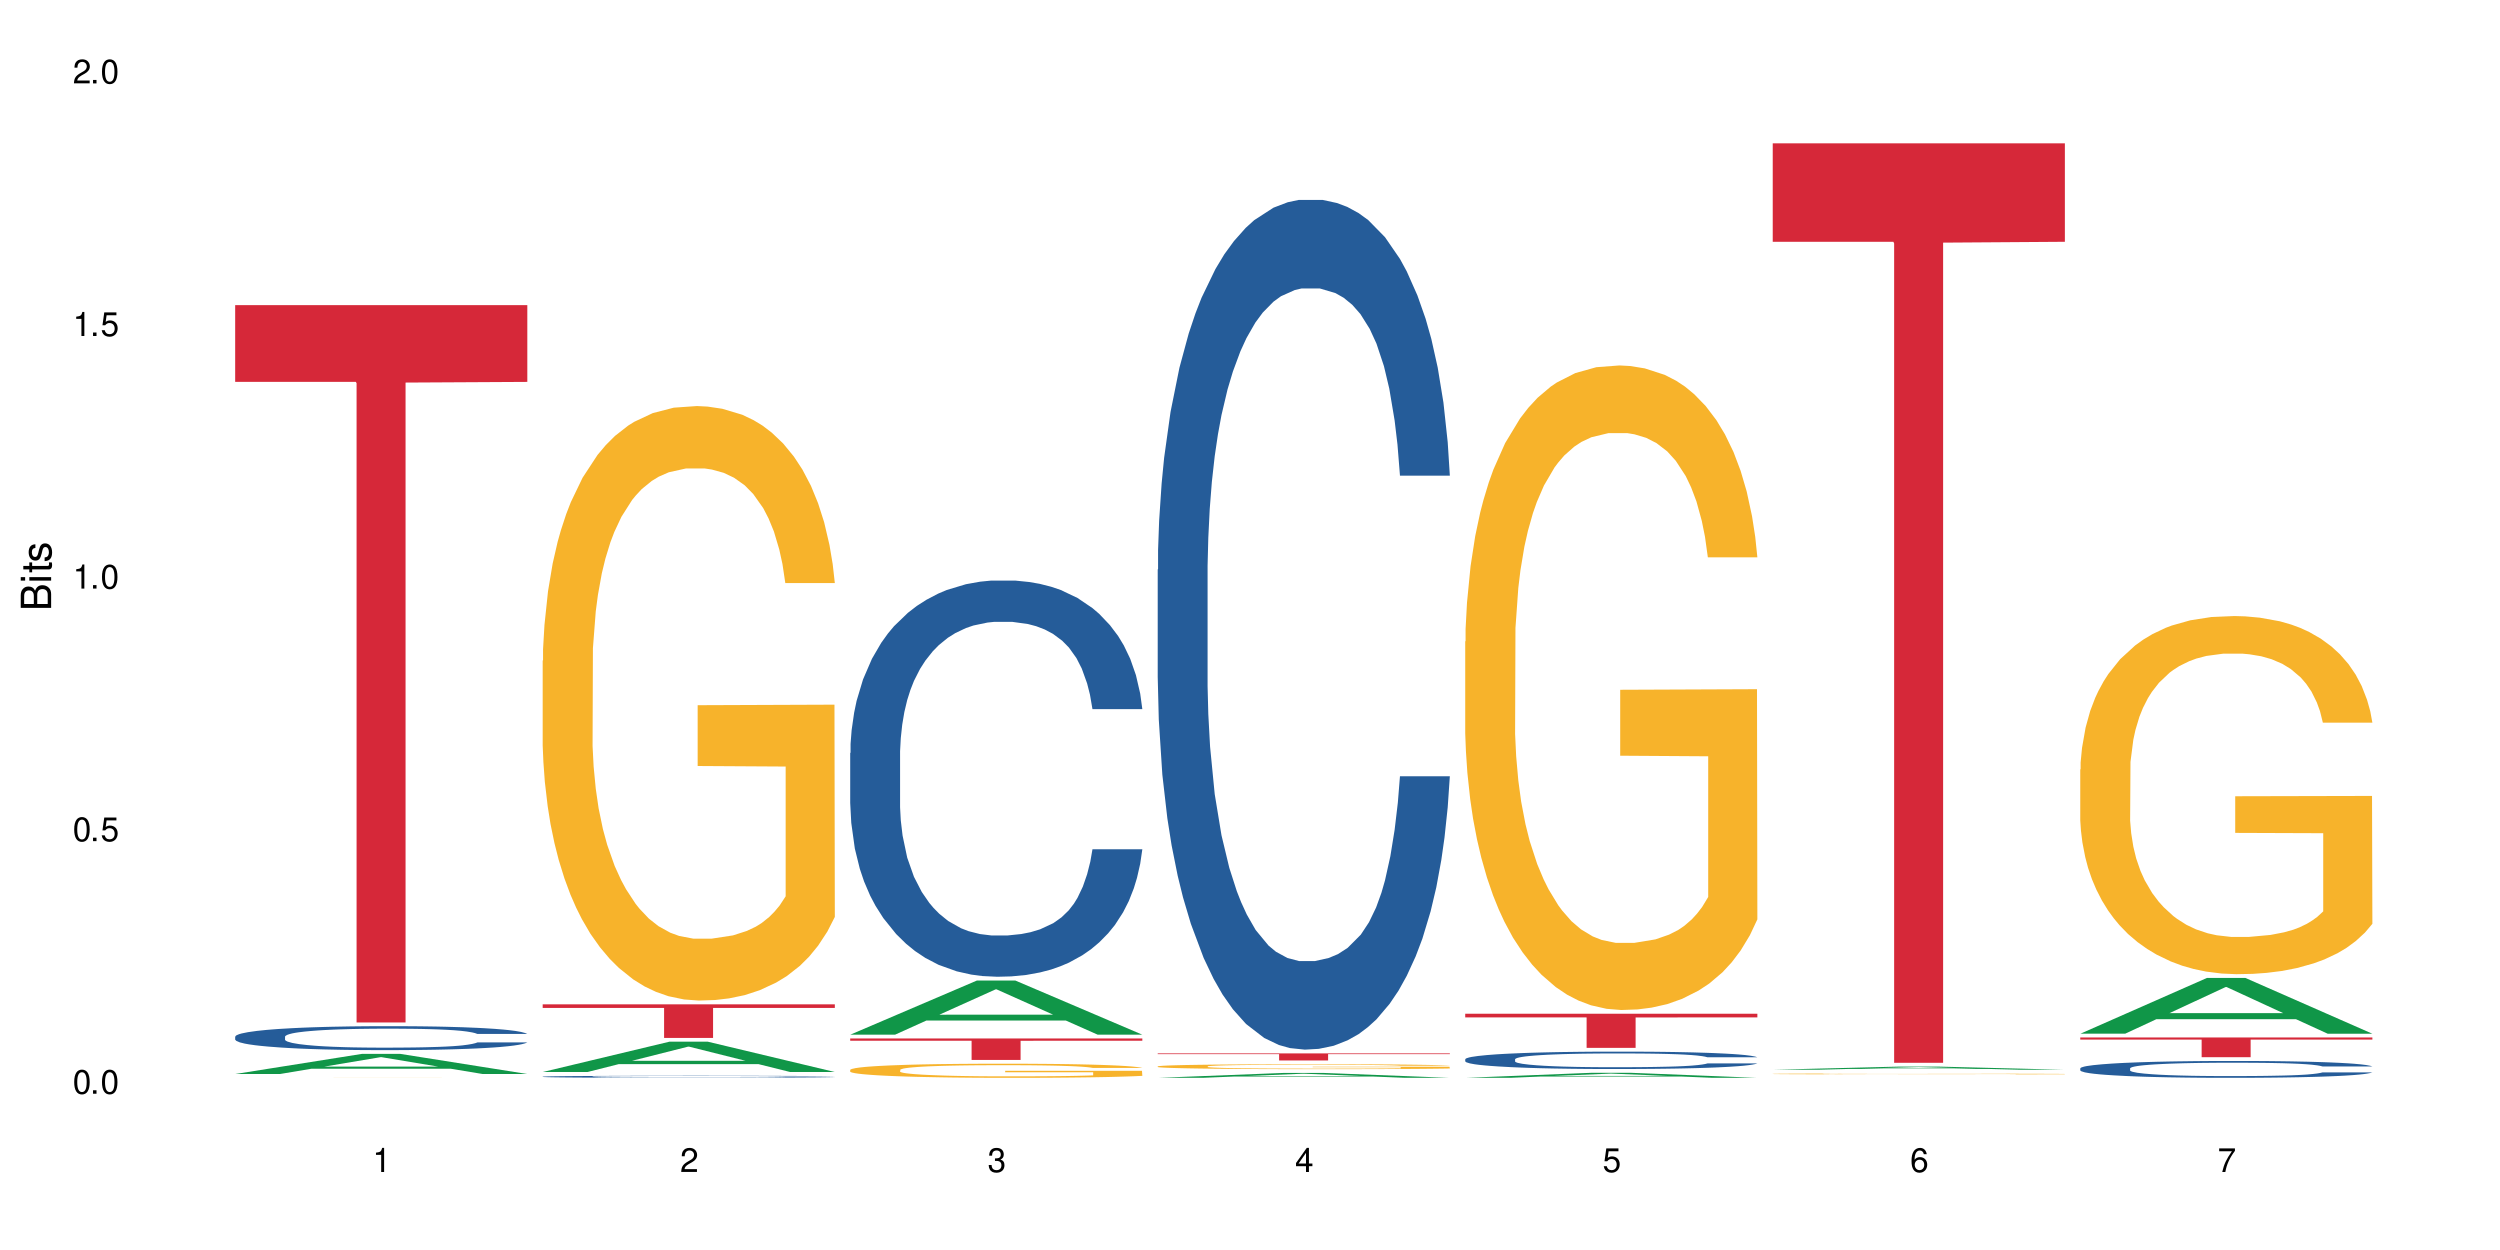 <?xml version="1.0" encoding="UTF-8"?>
<svg xmlns="http://www.w3.org/2000/svg" xmlns:xlink="http://www.w3.org/1999/xlink" width="720" height="360" viewBox="0 0 720 360">
<defs>
<g>
<g id="glyph-0-0">
</g>
<g id="glyph-0-1">
<path d="M 2.641 -6.938 C 2 -6.938 1.422 -6.656 1.078 -6.172 C 0.641 -5.562 0.406 -4.641 0.406 -3.359 C 0.406 -1.016 1.188 0.219 2.641 0.219 C 4.078 0.219 4.859 -1.016 4.859 -3.297 C 4.859 -4.641 4.656 -5.547 4.203 -6.172 C 3.844 -6.656 3.281 -6.938 2.641 -6.938 Z M 2.641 -6.188 C 3.547 -6.188 4 -5.25 4 -3.375 C 4 -1.406 3.562 -0.484 2.625 -0.484 C 1.734 -0.484 1.281 -1.438 1.281 -3.344 C 1.281 -5.25 1.734 -6.188 2.641 -6.188 Z M 2.641 -6.188 "/>
</g>
<g id="glyph-0-2">
<path d="M 1.828 -1 L 0.828 -1 L 0.828 0 L 1.828 0 Z M 1.828 -1 "/>
</g>
<g id="glyph-0-3">
<path d="M 4.562 -6.797 L 1.062 -6.797 L 0.547 -3.094 L 1.328 -3.094 C 1.719 -3.562 2.047 -3.734 2.578 -3.734 C 3.484 -3.734 4.062 -3.109 4.062 -2.094 C 4.062 -1.125 3.484 -0.531 2.578 -0.531 C 1.828 -0.531 1.375 -0.906 1.188 -1.672 L 0.328 -1.672 C 0.453 -1.109 0.547 -0.844 0.75 -0.594 C 1.125 -0.078 1.828 0.219 2.594 0.219 C 3.969 0.219 4.922 -0.781 4.922 -2.219 C 4.922 -3.562 4.031 -4.484 2.719 -4.484 C 2.25 -4.484 1.859 -4.359 1.469 -4.062 L 1.734 -5.969 L 4.562 -5.969 Z M 4.562 -6.797 "/>
</g>
<g id="glyph-0-4">
<path d="M 2.484 -4.938 L 2.484 0 L 3.328 0 L 3.328 -6.938 L 2.766 -6.938 C 2.469 -5.875 2.281 -5.734 0.984 -5.562 L 0.984 -4.938 Z M 2.484 -4.938 "/>
</g>
<g id="glyph-0-5">
<path d="M 4.859 -0.828 L 1.281 -0.828 C 1.359 -1.406 1.672 -1.781 2.5 -2.281 L 3.469 -2.828 C 4.406 -3.344 4.906 -4.062 4.906 -4.906 C 4.906 -5.484 4.672 -6.031 4.266 -6.406 C 3.859 -6.766 3.375 -6.938 2.719 -6.938 C 1.859 -6.938 1.219 -6.625 0.844 -6.031 C 0.609 -5.672 0.5 -5.234 0.484 -4.531 L 1.328 -4.531 C 1.359 -5.016 1.406 -5.281 1.531 -5.516 C 1.75 -5.938 2.188 -6.203 2.703 -6.203 C 3.469 -6.203 4.031 -5.641 4.031 -4.891 C 4.031 -4.344 3.719 -3.859 3.125 -3.516 L 2.234 -3 C 0.812 -2.172 0.406 -1.531 0.328 -0.016 L 4.859 -0.016 Z M 4.859 -0.828 "/>
</g>
<g id="glyph-0-6">
<path d="M 2.125 -3.188 L 2.578 -3.188 C 3.5 -3.188 3.984 -2.766 3.984 -1.922 C 3.984 -1.062 3.469 -0.531 2.594 -0.531 C 1.656 -0.531 1.203 -1 1.156 -2.016 L 0.312 -2.016 C 0.344 -1.453 0.438 -1.094 0.609 -0.781 C 0.953 -0.109 1.625 0.219 2.547 0.219 C 3.953 0.219 4.859 -0.625 4.859 -1.938 C 4.859 -2.828 4.516 -3.297 3.703 -3.594 C 4.344 -3.844 4.656 -4.328 4.656 -5.031 C 4.656 -6.219 3.875 -6.938 2.578 -6.938 C 1.203 -6.938 0.484 -6.172 0.453 -4.703 L 1.297 -4.703 C 1.312 -5.125 1.344 -5.359 1.453 -5.578 C 1.641 -5.969 2.062 -6.203 2.594 -6.203 C 3.344 -6.203 3.797 -5.75 3.797 -5 C 3.797 -4.516 3.609 -4.219 3.25 -4.047 C 3.016 -3.953 2.703 -3.922 2.125 -3.906 Z M 2.125 -3.188 "/>
</g>
<g id="glyph-0-7">
<path d="M 3.141 -1.672 L 3.141 0 L 3.984 0 L 3.984 -1.672 L 4.984 -1.672 L 4.984 -2.438 L 3.984 -2.438 L 3.984 -6.938 L 3.359 -6.938 L 0.266 -2.578 L 0.266 -1.672 Z M 3.141 -2.438 L 1 -2.438 L 3.141 -5.5 Z M 3.141 -2.438 "/>
</g>
<g id="glyph-0-8">
<path d="M 4.781 -5.125 C 4.609 -6.266 3.891 -6.938 2.844 -6.938 C 2.094 -6.938 1.422 -6.578 1.031 -5.953 C 0.594 -5.266 0.406 -4.422 0.406 -3.172 C 0.406 -2 0.578 -1.25 0.984 -0.641 C 1.359 -0.078 1.953 0.219 2.703 0.219 C 3.984 0.219 4.922 -0.75 4.922 -2.094 C 4.922 -3.375 4.062 -4.281 2.844 -4.281 C 2.172 -4.281 1.641 -4.031 1.281 -3.516 C 1.281 -5.234 1.828 -6.188 2.797 -6.188 C 3.391 -6.188 3.797 -5.797 3.938 -5.125 Z M 2.734 -3.531 C 3.547 -3.531 4.062 -2.953 4.062 -2.031 C 4.062 -1.156 3.484 -0.531 2.703 -0.531 C 1.922 -0.531 1.328 -1.188 1.328 -2.078 C 1.328 -2.938 1.906 -3.531 2.734 -3.531 Z M 2.734 -3.531 "/>
</g>
<g id="glyph-0-9">
<path d="M 4.984 -6.797 L 0.438 -6.797 L 0.438 -5.969 L 4.109 -5.969 C 2.5 -3.656 1.828 -2.234 1.328 0 L 2.219 0 C 2.594 -2.172 3.453 -4.047 4.984 -6.094 Z M 4.984 -6.797 "/>
</g>
<g id="glyph-1-0">
</g>
<g id="glyph-1-1">
<path d="M 0 -0.953 L 0 -4.891 C 0 -5.719 -0.234 -6.344 -0.734 -6.797 C -1.188 -7.234 -1.812 -7.469 -2.5 -7.469 C -3.547 -7.469 -4.188 -7 -4.625 -5.875 C -4.984 -6.688 -5.625 -7.094 -6.531 -7.094 C -7.172 -7.094 -7.734 -6.859 -8.141 -6.391 C -8.562 -5.922 -8.75 -5.344 -8.75 -4.5 L -8.75 -0.953 Z M -4.984 -2.062 L -7.766 -2.062 L -7.766 -4.219 C -7.766 -4.844 -7.688 -5.203 -7.453 -5.5 C -7.219 -5.812 -6.859 -5.969 -6.375 -5.969 C -5.891 -5.969 -5.531 -5.812 -5.297 -5.5 C -5.062 -5.203 -4.984 -4.844 -4.984 -4.219 Z M -0.984 -2.062 L -4 -2.062 L -4 -4.781 C -4 -5.766 -3.438 -6.359 -2.484 -6.359 C -1.547 -6.359 -0.984 -5.766 -0.984 -4.781 Z M -0.984 -2.062 "/>
</g>
<g id="glyph-1-2">
<path d="M -6.281 -1.797 L -6.281 -0.797 L 0 -0.797 L 0 -1.797 Z M -8.75 -1.797 L -8.75 -0.797 L -7.484 -0.797 L -7.484 -1.797 Z M -8.75 -1.797 "/>
</g>
<g id="glyph-1-3">
<path d="M -6.281 -3.047 L -6.281 -2.016 L -8.016 -2.016 L -8.016 -1.016 L -6.281 -1.016 L -6.281 -0.172 L -5.469 -0.172 L -5.469 -1.016 L -0.719 -1.016 C -0.078 -1.016 0.281 -1.453 0.281 -2.234 C 0.281 -2.5 0.25 -2.719 0.188 -3.047 L -0.641 -3.047 C -0.609 -2.906 -0.594 -2.766 -0.594 -2.562 C -0.594 -2.141 -0.719 -2.016 -1.156 -2.016 L -5.469 -2.016 L -5.469 -3.047 Z M -6.281 -3.047 "/>
</g>
<g id="glyph-1-4">
<path d="M -4.531 -5.25 C -5.766 -5.25 -6.469 -4.422 -6.469 -2.969 C -6.469 -1.516 -5.719 -0.562 -4.547 -0.562 C -3.562 -0.562 -3.094 -1.062 -2.734 -2.562 L -2.516 -3.484 C -2.344 -4.188 -2.094 -4.469 -1.641 -4.469 C -1.047 -4.469 -0.641 -3.875 -0.641 -3 C -0.641 -2.453 -0.797 -2 -1.062 -1.75 C -1.25 -1.594 -1.422 -1.531 -1.875 -1.469 L -1.875 -0.406 C -0.422 -0.453 0.281 -1.266 0.281 -2.922 C 0.281 -4.5 -0.5 -5.516 -1.719 -5.516 C -2.656 -5.516 -3.172 -4.984 -3.469 -3.734 L -3.703 -2.766 C -3.891 -1.953 -4.156 -1.609 -4.594 -1.609 C -5.188 -1.609 -5.547 -2.125 -5.547 -2.938 C -5.547 -3.75 -5.203 -4.172 -4.531 -4.203 Z M -4.531 -5.25 "/>
</g>
</g>
</defs>
<rect x="-72" y="-36" width="864" height="432" fill="rgb(100%, 100%, 100%)" fill-opacity="1"/>
<path fill-rule="nonzero" fill="rgb(6.275%, 58.824%, 28.235%)" fill-opacity="1" d="M 67.73 309.309 L 67.82 309.305 L 104.227 303.52 L 115.281 303.52 L 151.867 309.316 L 139.012 309.316 L 129.844 307.801 L 89.664 307.801 L 80.676 309.309 L 67.73 309.309 L 93.527 307.176 L 126.156 307.172 L 109.887 304.465 L 109.707 304.461 L 109.527 304.477 L 93.438 307.172 L 93.527 307.176 Z M 67.73 309.309 "/>
<path fill-rule="nonzero" fill="rgb(14.51%, 36.078%, 60%)" fill-opacity="1" d="M 67.73 298.543 L 67.832 298.535 L 67.832 298.387 L 68.141 298.145 L 68.859 297.844 L 69.578 297.637 L 71.426 297.262 L 73.988 296.902 L 76.656 296.625 L 78.605 296.465 L 80.352 296.336 L 84.352 296.105 L 86.918 295.984 L 89.688 295.875 L 93.074 295.77 L 95.535 295.707 L 101.078 295.605 L 105.18 295.562 L 108.363 295.543 L 115.238 295.543 L 119.34 295.566 L 122.316 295.598 L 125.598 295.648 L 128.371 295.707 L 133.191 295.844 L 137.5 296.023 L 139.449 296.121 L 142.527 296.316 L 144.891 296.508 L 146.531 296.672 L 148.379 296.902 L 150.02 297.188 L 151.25 297.508 L 151.867 297.781 L 137.5 297.781 L 136.785 297.527 L 135.961 297.332 L 134.422 297.074 L 132.883 296.891 L 130.73 296.707 L 128.781 296.59 L 126.113 296.469 L 123.754 296.395 L 121.289 296.336 L 118.93 296.301 L 114.414 296.262 L 109.184 296.262 L 107.234 296.273 L 103.23 296.324 L 101.078 296.367 L 98 296.457 L 95.844 296.539 L 93.281 296.664 L 91.535 296.773 L 89.379 296.938 L 87.84 297.082 L 86.098 297.289 L 85.07 297.445 L 84.148 297.621 L 83.328 297.832 L 82.711 298.051 L 82.301 298.285 L 82.094 298.512 L 82.094 299.488 L 82.301 299.715 L 82.812 299.98 L 84.148 300.363 L 86.098 300.699 L 88.355 300.965 L 90.508 301.152 L 91.742 301.242 L 93.383 301.344 L 95.945 301.469 L 99.641 301.594 L 101.797 301.645 L 105.078 301.695 L 108.465 301.719 L 112.98 301.719 L 116.98 301.695 L 119.648 301.664 L 122.418 301.613 L 126.215 301.504 L 128.574 301.406 L 130.629 301.285 L 132.168 301.164 L 133.191 301.066 L 134.73 300.867 L 135.961 300.656 L 136.887 300.434 L 137.5 300.219 L 151.867 300.219 L 151.25 300.473 L 150.328 300.719 L 149.402 300.902 L 147.969 301.121 L 146.324 301.316 L 143.965 301.539 L 142.016 301.684 L 139.449 301.84 L 137.09 301.961 L 134.527 302.066 L 130.73 302.191 L 128.266 302.254 L 125.598 302.312 L 122.418 302.363 L 118.418 302.406 L 114.109 302.434 L 110.105 302.438 L 105.797 302.426 L 102.617 302.402 L 98.41 302.344 L 93.176 302.23 L 89.379 302.109 L 86.406 301.992 L 83.84 301.863 L 80.969 301.695 L 77.273 301.418 L 75.016 301.203 L 73.477 301.027 L 71.734 300.781 L 70.5 300.559 L 69.066 300.207 L 68.039 299.758 L 67.73 299.414 Z M 67.73 298.543 "/>
<path fill-rule="nonzero" fill="rgb(96.863%, 70.196%, 16.863%)" fill-opacity="1" d="M 67.73 310.406 L 67.832 310.406 L 67.832 310.402 L 72.039 310.402 L 72.965 310.398 L 94.102 310.398 L 99.438 310.395 L 125.188 310.395 L 128.473 310.398 L 148.789 310.398 L 150.328 310.402 L 151.867 310.402 L 135.859 310.402 L 134.32 310.398 L 88.355 310.398 L 87.227 310.402 L 82.199 310.402 L 82.094 310.406 L 82.402 310.406 L 83.02 310.41 L 91.742 310.41 L 94.512 310.414 L 135.961 310.414 L 137.707 310.41 L 137.707 310.406 L 112.363 310.406 L 151.762 310.406 L 151.867 310.414 L 77.375 310.414 L 75.734 310.41 L 68.348 310.41 L 67.938 310.406 Z M 67.73 310.406 "/>
<path fill-rule="nonzero" fill="rgb(83.922%, 15.686%, 22.353%)" fill-opacity="1" d="M 67.73 87.871 L 151.867 87.871 L 151.867 109.984 L 116.801 110.18 L 116.801 294.461 L 102.695 294.461 L 102.695 110.371 L 102.488 109.984 L 67.73 109.984 Z M 67.73 87.871 "/>
<path fill-rule="nonzero" fill="rgb(6.275%, 58.824%, 28.235%)" fill-opacity="1" d="M 156.293 308.73 L 156.383 308.723 L 192.789 300.008 L 203.844 300.008 L 240.43 308.742 L 227.574 308.742 L 218.406 306.461 L 178.227 306.461 L 169.238 308.73 L 156.293 308.73 L 182.094 305.52 L 214.723 305.512 L 198.453 301.438 L 198.273 301.43 L 198.094 301.453 L 182.004 305.512 L 182.094 305.52 Z M 156.293 308.73 "/>
<path fill-rule="nonzero" fill="rgb(14.51%, 36.078%, 60%)" fill-opacity="1" d="M 156.293 310.078 L 156.398 310.078 L 156.398 310.066 L 156.703 310.047 L 157.422 310.02 L 158.141 310 L 159.988 309.969 L 162.555 309.938 L 165.223 309.914 L 167.172 309.902 L 168.914 309.891 L 172.918 309.871 L 175.48 309.859 L 178.25 309.852 L 181.637 309.84 L 184.102 309.836 L 189.641 309.828 L 193.746 309.824 L 196.926 309.82 L 203.801 309.82 L 207.902 309.824 L 210.879 309.824 L 214.164 309.832 L 216.934 309.836 L 221.754 309.848 L 226.066 309.863 L 228.016 309.871 L 231.094 309.887 L 233.453 309.902 L 235.094 309.918 L 236.941 309.938 L 238.582 309.965 L 239.812 309.992 L 240.43 310.016 L 226.066 310.016 L 225.348 309.992 L 224.527 309.977 L 222.988 309.953 L 221.449 309.938 L 219.293 309.922 L 217.344 309.91 L 214.676 309.902 L 212.316 309.895 L 209.855 309.891 L 207.492 309.887 L 202.98 309.883 L 195.797 309.883 L 191.797 309.887 L 189.641 309.891 L 186.562 309.898 L 184.406 309.906 L 181.844 309.918 L 180.098 309.926 L 177.945 309.941 L 176.406 309.953 L 174.66 309.973 L 173.633 309.984 L 172.711 310 L 171.891 310.02 L 171.273 310.039 L 170.863 310.059 L 170.66 310.078 L 170.66 310.16 L 170.863 310.18 L 171.379 310.203 L 172.711 310.238 L 174.66 310.266 L 176.918 310.289 L 179.074 310.305 L 180.305 310.312 L 181.945 310.32 L 184.512 310.332 L 188.203 310.344 L 190.359 310.348 L 193.641 310.352 L 197.027 310.355 L 201.543 310.355 L 205.543 310.352 L 208.211 310.348 L 210.98 310.344 L 214.777 310.336 L 217.137 310.328 L 219.191 310.316 L 220.73 310.305 L 221.754 310.297 L 223.293 310.281 L 224.527 310.262 L 225.449 310.242 L 226.066 310.223 L 240.43 310.223 L 239.812 310.246 L 238.891 310.266 L 237.969 310.281 L 236.531 310.301 L 234.891 310.32 L 232.527 310.336 L 230.578 310.352 L 228.016 310.363 L 225.656 310.375 L 223.09 310.383 L 219.293 310.395 L 216.832 310.398 L 214.164 310.406 L 210.98 310.41 L 206.98 310.414 L 191.18 310.414 L 186.973 310.406 L 181.738 310.398 L 177.945 310.387 L 174.969 310.375 L 172.402 310.367 L 169.531 310.352 L 165.836 310.328 L 163.578 310.309 L 162.039 310.293 L 160.297 310.273 L 159.066 310.254 L 157.629 310.223 L 156.602 310.184 L 156.293 310.156 Z M 156.293 310.078 "/>
<path fill-rule="nonzero" fill="rgb(96.863%, 70.196%, 16.863%)" fill-opacity="1" d="M 156.293 190.277 L 156.398 190.121 L 156.398 186.992 L 156.809 179.957 L 157.832 170.262 L 159.168 162.285 L 160.605 156.031 L 161.527 152.746 L 163.066 148.059 L 164.398 144.617 L 167.785 137.582 L 172.094 131.012 L 174.457 128.199 L 177.121 125.539 L 180.918 122.57 L 182.664 121.477 L 188 118.973 L 194.051 117.41 L 200.723 116.941 L 203.801 117.098 L 208.008 117.723 L 213.754 119.441 L 217.035 121.008 L 219.602 122.57 L 222.27 124.602 L 225.551 127.73 L 228.629 131.48 L 231.094 135.234 L 233.555 139.926 L 235.605 144.93 L 237.352 150.402 L 238.891 156.969 L 239.812 162.441 L 240.43 167.914 L 226.168 167.914 L 225.348 162.441 L 224.422 158.223 L 222.883 153.062 L 221.344 149.309 L 219.805 146.336 L 216.934 142.273 L 214.473 139.77 L 211.395 137.582 L 208.418 136.172 L 205.031 135.234 L 202.98 134.922 L 197.543 134.922 L 192.617 136.016 L 189.742 137.27 L 187.691 138.52 L 184.816 140.863 L 183.074 142.742 L 182.047 143.992 L 178.969 148.84 L 176.918 153.219 L 175.789 156.188 L 174.352 160.879 L 173.328 165.102 L 172.199 171.355 L 171.582 176.047 L 170.762 186.68 L 170.66 214.824 L 170.965 220.766 L 171.582 227.176 L 172.402 232.809 L 173.633 238.75 L 174.867 243.285 L 177.02 249.383 L 178.867 253.445 L 180.305 256.105 L 183.074 260.328 L 184.203 261.734 L 186.871 264.551 L 189.641 266.738 L 193.027 268.613 L 195.59 269.551 L 199.695 270.336 L 204.93 270.336 L 211.086 269.395 L 214.984 268.145 L 217.652 266.895 L 219.395 265.801 L 221.551 264.078 L 223.09 262.516 L 224.527 260.797 L 226.27 258.137 L 226.27 220.766 L 200.926 220.609 L 200.926 203.098 L 240.328 202.941 L 240.43 264.078 L 238.273 268.301 L 235.605 272.367 L 233.043 275.496 L 230.375 278.152 L 226.578 281.125 L 223.5 283 L 218.781 285.188 L 214.473 286.598 L 209.957 287.535 L 205.953 288.004 L 201.234 288.16 L 197.027 287.848 L 192.512 286.91 L 188.922 285.656 L 185.641 284.094 L 182.355 282.062 L 178.25 278.777 L 175.582 276.121 L 172.812 272.836 L 170.043 268.926 L 167.582 264.707 L 165.938 261.422 L 164.297 257.668 L 162.555 252.977 L 160.91 247.66 L 159.68 242.812 L 158.551 237.34 L 157.73 232.18 L 156.91 225.145 L 156.5 219.516 L 156.293 214.668 Z M 156.293 190.277 "/>
<path fill-rule="nonzero" fill="rgb(83.922%, 15.686%, 22.353%)" fill-opacity="1" d="M 156.293 289.242 L 240.43 289.242 L 240.43 290.277 L 205.363 290.285 L 205.363 298.93 L 191.258 298.93 L 191.258 290.297 L 191.051 290.277 L 156.293 290.277 Z M 156.293 289.242 "/>
<path fill-rule="nonzero" fill="rgb(6.275%, 58.824%, 28.235%)" fill-opacity="1" d="M 244.859 297.977 L 244.949 297.961 L 281.352 282.391 L 292.41 282.391 L 328.992 297.992 L 316.141 297.992 L 306.969 293.918 L 266.789 293.918 L 257.801 297.977 L 244.859 297.977 L 270.656 292.234 L 303.285 292.219 L 287.016 284.938 L 286.836 284.926 L 286.656 284.969 L 270.566 292.219 L 270.656 292.234 Z M 244.859 297.977 "/>
<path fill-rule="nonzero" fill="rgb(14.51%, 36.078%, 60%)" fill-opacity="1" d="M 244.859 216.852 L 244.961 216.75 L 244.961 214.246 L 245.27 210.281 L 245.988 205.277 L 246.703 201.836 L 248.551 195.68 L 251.117 189.734 L 253.785 185.145 L 255.734 182.434 L 257.477 180.348 L 261.48 176.488 L 264.043 174.508 L 266.816 172.734 L 270.199 170.961 L 272.664 169.918 L 278.203 168.25 L 282.309 167.52 L 285.488 167.207 L 292.363 167.207 L 296.469 167.625 L 299.441 168.145 L 302.727 168.98 L 305.496 169.918 L 310.32 172.215 L 314.629 175.133 L 316.578 176.801 L 319.656 180.035 L 322.016 183.164 L 323.656 185.875 L 325.504 189.734 L 327.145 194.43 L 328.379 199.75 L 328.992 204.234 L 314.629 204.234 L 313.91 200.062 L 313.09 196.828 L 311.551 192.551 L 310.012 189.527 L 307.855 186.504 L 305.906 184.52 L 303.238 182.539 L 300.879 181.289 L 298.418 180.348 L 296.059 179.723 L 291.543 179.098 L 286.309 179.098 L 284.359 179.305 L 280.359 180.141 L 278.203 180.871 L 275.125 182.332 L 272.973 183.688 L 270.406 185.773 L 268.66 187.547 L 266.508 190.258 L 264.969 192.656 L 263.223 196.098 L 262.199 198.707 L 261.273 201.625 L 260.453 205.066 L 259.84 208.719 L 259.426 212.578 L 259.223 216.332 L 259.223 232.496 L 259.426 236.254 L 259.941 240.633 L 261.273 246.996 L 263.223 252.523 L 265.48 256.902 L 267.637 260.031 L 268.867 261.492 L 270.508 263.16 L 273.074 265.246 L 276.77 267.332 L 278.922 268.168 L 282.207 269.004 L 285.59 269.418 L 290.105 269.418 L 294.109 269.004 L 296.773 268.48 L 299.547 267.645 L 303.344 265.875 L 305.703 264.203 L 307.754 262.223 L 309.293 260.242 L 310.32 258.57 L 311.859 255.34 L 313.09 251.793 L 314.012 248.141 L 314.629 244.598 L 328.992 244.598 L 328.379 248.77 L 327.453 252.836 L 326.531 255.859 L 325.094 259.512 L 323.453 262.742 L 321.094 266.395 L 319.145 268.793 L 316.578 271.402 L 314.219 273.383 L 311.652 275.156 L 307.855 277.242 L 305.395 278.285 L 302.727 279.223 L 299.547 280.059 L 295.543 280.789 L 291.234 281.203 L 287.234 281.309 L 282.926 281.102 L 279.742 280.684 L 275.535 279.746 L 270.305 277.867 L 266.508 275.887 L 263.531 273.902 L 260.965 271.816 L 258.094 269.004 L 254.398 264.414 L 252.145 260.867 L 250.605 257.945 L 248.859 253.879 L 247.629 250.227 L 246.191 244.387 L 245.164 236.984 L 244.859 231.246 Z M 244.859 216.852 "/>
<path fill-rule="nonzero" fill="rgb(96.863%, 70.196%, 16.863%)" fill-opacity="1" d="M 244.859 308.09 L 244.961 308.086 L 244.961 308.012 L 245.371 307.848 L 246.398 307.617 L 247.73 307.426 L 249.168 307.277 L 250.09 307.199 L 251.629 307.09 L 252.965 307.008 L 256.348 306.84 L 260.66 306.684 L 263.02 306.617 L 265.688 306.555 L 269.484 306.484 L 271.227 306.457 L 276.562 306.398 L 282.617 306.359 L 289.285 306.348 L 292.363 306.352 L 296.57 306.367 L 302.316 306.41 L 305.598 306.445 L 308.164 306.484 L 310.832 306.531 L 314.117 306.605 L 317.195 306.695 L 319.656 306.785 L 322.117 306.895 L 324.172 307.016 L 325.914 307.145 L 327.453 307.301 L 328.379 307.43 L 328.992 307.559 L 314.73 307.559 L 313.91 307.43 L 312.988 307.328 L 311.449 307.207 L 309.91 307.117 L 308.371 307.047 L 305.496 306.949 L 303.035 306.891 L 299.957 306.84 L 296.98 306.805 L 293.594 306.785 L 291.543 306.777 L 286.105 306.777 L 281.18 306.801 L 278.309 306.832 L 276.254 306.863 L 273.383 306.918 L 271.637 306.961 L 270.613 306.992 L 267.535 307.105 L 265.48 307.211 L 264.352 307.281 L 262.918 307.395 L 261.891 307.492 L 260.762 307.641 L 260.145 307.754 L 259.324 308.004 L 259.223 308.676 L 259.531 308.816 L 260.145 308.969 L 260.965 309.102 L 262.199 309.242 L 263.43 309.352 L 265.582 309.496 L 267.43 309.59 L 268.867 309.652 L 271.637 309.754 L 272.766 309.789 L 275.434 309.855 L 278.203 309.906 L 281.59 309.953 L 284.156 309.973 L 288.258 309.992 L 293.492 309.992 L 299.648 309.969 L 303.547 309.941 L 306.215 309.91 L 307.961 309.883 L 310.113 309.844 L 311.652 309.805 L 313.09 309.766 L 314.832 309.703 L 314.832 308.816 L 289.492 308.812 L 289.492 308.395 L 328.891 308.391 L 328.992 309.844 L 326.84 309.945 L 324.172 310.039 L 321.605 310.113 L 318.938 310.18 L 315.141 310.25 L 312.062 310.293 L 307.344 310.344 L 303.035 310.379 L 298.52 310.402 L 294.52 310.41 L 289.797 310.414 L 285.59 310.406 L 281.078 310.387 L 277.484 310.355 L 274.203 310.32 L 270.918 310.27 L 266.816 310.191 L 264.148 310.129 L 261.379 310.051 L 258.605 309.957 L 256.145 309.859 L 254.504 309.781 L 252.859 309.691 L 251.117 309.578 L 249.477 309.453 L 248.242 309.34 L 247.113 309.207 L 246.293 309.086 L 245.473 308.918 L 245.062 308.785 L 244.859 308.672 Z M 244.859 308.09 "/>
<path fill-rule="nonzero" fill="rgb(83.922%, 15.686%, 22.353%)" fill-opacity="1" d="M 244.859 299.074 L 328.992 299.074 L 328.992 299.734 L 293.93 299.742 L 293.93 305.27 L 279.82 305.27 L 279.82 299.746 L 279.617 299.734 L 244.859 299.734 Z M 244.859 299.074 "/>
<path fill-rule="nonzero" fill="rgb(6.275%, 58.824%, 28.235%)" fill-opacity="1" d="M 333.422 310.414 L 333.512 310.414 L 369.914 308.996 L 380.973 308.996 L 417.555 310.414 L 404.703 310.414 L 395.535 310.047 L 355.355 310.047 L 346.363 310.414 L 333.422 310.414 L 359.219 309.891 L 391.848 309.891 L 375.578 309.23 L 375.398 309.227 L 375.219 309.23 L 359.129 309.891 L 359.219 309.891 Z M 333.422 310.414 "/>
<path fill-rule="nonzero" fill="rgb(14.51%, 36.078%, 60%)" fill-opacity="1" d="M 333.422 164.051 L 333.523 163.828 L 333.523 158.461 L 333.832 149.961 L 334.551 139.223 L 335.27 131.84 L 337.113 118.641 L 339.68 105.891 L 342.348 96.051 L 344.297 90.234 L 346.043 85.758 L 350.043 77.484 L 352.609 73.23 L 355.379 69.43 L 358.766 65.625 L 361.227 63.391 L 366.766 59.812 L 370.871 58.246 L 374.051 57.574 L 380.926 57.574 L 385.031 58.469 L 388.008 59.586 L 391.289 61.375 L 394.059 63.391 L 398.883 68.312 L 403.191 74.574 L 405.141 78.152 L 408.219 85.09 L 410.578 91.801 L 412.223 97.613 L 414.066 105.891 L 415.711 115.957 L 416.941 127.367 L 417.555 136.984 L 403.191 136.984 L 402.473 128.039 L 401.652 121.102 L 400.113 111.93 L 398.574 105.445 L 396.422 98.957 L 394.469 94.707 L 391.805 90.457 L 389.441 87.773 L 386.98 85.758 L 384.621 84.418 L 380.105 83.074 L 374.875 83.074 L 372.922 83.523 L 368.922 85.312 L 366.766 86.879 L 363.688 90.008 L 361.535 92.918 L 358.969 97.391 L 357.227 101.195 L 355.07 107.012 L 353.531 112.156 L 351.789 119.535 L 350.762 125.129 L 349.836 131.395 L 349.016 138.773 L 348.402 146.605 L 347.992 154.879 L 347.785 162.934 L 347.785 197.605 L 347.992 205.66 L 348.504 215.055 L 349.836 228.699 L 351.789 240.555 L 354.043 249.949 L 356.199 256.66 L 357.43 259.793 L 359.07 263.371 L 361.637 267.848 L 365.332 272.32 L 367.484 274.109 L 370.77 275.898 L 374.156 276.793 L 378.668 276.793 L 382.672 275.898 L 385.34 274.781 L 388.109 272.992 L 391.906 269.188 L 394.266 265.609 L 396.316 261.359 L 397.855 257.109 L 398.883 253.531 L 400.422 246.594 L 401.652 238.988 L 402.578 231.16 L 403.191 223.555 L 417.555 223.555 L 416.941 232.504 L 416.016 241.227 L 415.094 247.715 L 413.656 255.543 L 412.016 262.477 L 409.656 270.309 L 407.707 275.453 L 405.141 281.043 L 402.781 285.293 L 400.215 289.098 L 396.422 293.57 L 393.957 295.809 L 391.289 297.82 L 388.109 299.609 L 384.109 301.176 L 379.797 302.07 L 375.797 302.297 L 371.488 301.848 L 368.305 300.953 L 364.102 298.941 L 358.867 294.914 L 355.07 290.664 L 352.094 286.414 L 349.531 281.938 L 346.656 275.898 L 342.965 266.055 L 340.707 258.449 L 339.168 252.188 L 337.422 243.465 L 336.191 235.633 L 334.754 223.105 L 333.73 207.227 L 333.422 194.922 Z M 333.422 164.051 "/>
<path fill-rule="nonzero" fill="rgb(96.863%, 70.196%, 16.863%)" fill-opacity="1" d="M 333.422 307.105 L 333.523 307.105 L 333.523 307.078 L 333.934 307.02 L 334.961 306.941 L 336.293 306.875 L 337.73 306.824 L 338.652 306.797 L 340.191 306.758 L 341.527 306.727 L 344.914 306.672 L 349.223 306.617 L 351.582 306.594 L 354.25 306.57 L 358.047 306.547 L 359.789 306.535 L 365.125 306.516 L 371.18 306.504 L 377.848 306.5 L 380.926 306.5 L 385.133 306.504 L 390.879 306.52 L 394.164 306.531 L 396.727 306.547 L 399.395 306.562 L 402.68 306.59 L 405.758 306.621 L 408.219 306.652 L 410.684 306.688 L 412.734 306.73 L 414.477 306.777 L 416.016 306.832 L 416.941 306.875 L 417.555 306.922 L 403.293 306.922 L 402.473 306.875 L 401.551 306.84 L 400.012 306.797 L 398.473 306.766 L 396.934 306.742 L 394.059 306.707 L 391.598 306.688 L 388.52 306.672 L 385.543 306.66 L 382.156 306.652 L 380.105 306.648 L 374.668 306.648 L 369.742 306.656 L 366.871 306.668 L 364.816 306.68 L 361.945 306.695 L 360.199 306.711 L 359.176 306.723 L 356.098 306.762 L 354.043 306.801 L 352.914 306.824 L 351.48 306.863 L 350.453 306.898 L 349.324 306.949 L 348.711 306.988 L 347.887 307.078 L 347.785 307.309 L 348.094 307.359 L 348.711 307.41 L 349.531 307.457 L 350.762 307.508 L 351.992 307.547 L 354.148 307.598 L 355.992 307.629 L 357.43 307.652 L 360.199 307.688 L 361.328 307.699 L 363.996 307.723 L 366.766 307.738 L 370.152 307.754 L 372.719 307.762 L 376.824 307.77 L 382.055 307.77 L 388.211 307.762 L 392.109 307.75 L 394.777 307.742 L 396.523 307.73 L 398.676 307.719 L 400.215 307.703 L 401.652 307.691 L 403.398 307.668 L 403.398 307.359 L 378.055 307.359 L 378.055 307.211 L 417.453 307.211 L 417.555 307.719 L 415.402 307.754 L 412.734 307.785 L 410.168 307.812 L 407.5 307.836 L 403.703 307.859 L 400.625 307.875 L 395.906 307.891 L 391.598 307.902 L 387.082 307.91 L 383.082 307.914 L 378.363 307.918 L 374.156 307.914 L 369.641 307.906 L 366.051 307.895 L 362.766 307.883 L 359.484 307.867 L 355.379 307.84 L 352.711 307.816 L 349.941 307.789 L 347.172 307.758 L 344.707 307.723 L 343.066 307.695 L 341.426 307.664 L 339.68 307.625 L 338.039 307.582 L 336.809 307.543 L 335.68 307.496 L 334.859 307.453 L 334.035 307.395 L 333.625 307.348 L 333.422 307.309 Z M 333.422 307.105 "/>
<path fill-rule="nonzero" fill="rgb(83.922%, 15.686%, 22.353%)" fill-opacity="1" d="M 333.422 303.375 L 417.555 303.375 L 417.555 303.594 L 382.492 303.598 L 382.492 305.418 L 368.383 305.418 L 368.383 303.598 L 368.18 303.594 L 333.422 303.594 Z M 333.422 303.375 "/>
<path fill-rule="nonzero" fill="rgb(6.275%, 58.824%, 28.235%)" fill-opacity="1" d="M 421.984 310.414 L 422.074 310.414 L 458.48 308.961 L 469.535 308.961 L 506.121 310.414 L 493.266 310.414 L 484.098 310.035 L 443.918 310.035 L 434.93 310.414 L 421.984 310.414 L 447.781 309.879 L 480.41 309.875 L 464.141 309.199 L 463.961 309.195 L 463.781 309.199 L 447.691 309.875 L 447.781 309.879 Z M 421.984 310.414 "/>
<path fill-rule="nonzero" fill="rgb(14.51%, 36.078%, 60%)" fill-opacity="1" d="M 421.984 305.051 L 422.086 305.047 L 422.086 304.934 L 422.395 304.762 L 423.113 304.543 L 423.832 304.391 L 425.68 304.121 L 428.242 303.859 L 430.91 303.656 L 432.859 303.539 L 434.605 303.449 L 438.605 303.277 L 441.172 303.191 L 443.941 303.113 L 447.328 303.035 L 449.789 302.988 L 455.332 302.918 L 459.434 302.883 L 462.617 302.871 L 469.488 302.871 L 473.594 302.891 L 476.57 302.91 L 479.852 302.949 L 482.625 302.988 L 487.445 303.09 L 491.754 303.219 L 493.703 303.293 L 496.781 303.434 L 499.145 303.57 L 500.785 303.691 L 502.633 303.859 L 504.273 304.066 L 505.504 304.301 L 506.121 304.496 L 491.754 304.496 L 491.035 304.312 L 490.215 304.172 L 488.676 303.984 L 487.137 303.852 L 484.984 303.719 L 483.035 303.629 L 480.367 303.543 L 478.008 303.488 L 475.543 303.449 L 473.184 303.422 L 468.668 303.395 L 463.438 303.395 L 461.488 303.402 L 457.484 303.438 L 455.332 303.469 L 452.254 303.535 L 450.098 303.594 L 447.531 303.688 L 445.789 303.762 L 443.633 303.883 L 442.094 303.988 L 440.352 304.141 L 439.324 304.254 L 438.402 304.383 L 437.582 304.531 L 436.965 304.691 L 436.555 304.863 L 436.348 305.027 L 436.348 305.738 L 436.555 305.902 L 437.066 306.094 L 438.402 306.371 L 440.352 306.613 L 442.609 306.809 L 444.762 306.945 L 445.992 307.008 L 447.637 307.082 L 450.199 307.172 L 453.895 307.266 L 456.051 307.301 L 459.332 307.34 L 462.719 307.355 L 467.234 307.355 L 471.234 307.34 L 473.902 307.316 L 476.672 307.277 L 480.469 307.199 L 482.828 307.129 L 484.879 307.039 L 486.418 306.953 L 487.445 306.879 L 488.984 306.738 L 490.215 306.582 L 491.141 306.422 L 491.754 306.266 L 506.121 306.266 L 505.504 306.449 L 504.582 306.629 L 503.656 306.762 L 502.223 306.922 L 500.578 307.062 L 498.219 307.223 L 496.27 307.328 L 493.703 307.445 L 491.344 307.531 L 488.781 307.609 L 484.984 307.699 L 482.52 307.746 L 479.852 307.785 L 476.672 307.824 L 472.672 307.855 L 468.363 307.875 L 464.359 307.879 L 460.051 307.871 L 456.871 307.852 L 452.664 307.809 L 447.43 307.727 L 443.633 307.641 L 440.66 307.555 L 438.094 307.461 L 435.219 307.34 L 431.527 307.137 L 429.27 306.98 L 427.73 306.852 L 425.984 306.676 L 424.754 306.516 L 423.32 306.258 L 422.293 305.934 L 421.984 305.68 Z M 421.984 305.051 "/>
<path fill-rule="nonzero" fill="rgb(96.863%, 70.196%, 16.863%)" fill-opacity="1" d="M 421.984 184.754 L 422.086 184.586 L 422.086 181.195 L 422.496 173.566 L 423.523 163.055 L 424.859 154.41 L 426.293 147.629 L 427.219 144.07 L 428.758 138.984 L 430.09 135.254 L 433.477 127.625 L 437.785 120.504 L 440.145 117.453 L 442.812 114.57 L 446.609 111.348 L 448.355 110.164 L 453.688 107.449 L 459.742 105.754 L 466.41 105.246 L 469.488 105.414 L 473.695 106.094 L 479.441 107.957 L 482.727 109.652 L 485.293 111.348 L 487.957 113.555 L 491.242 116.945 L 494.32 121.012 L 496.781 125.082 L 499.246 130.168 L 501.297 135.594 L 503.043 141.527 L 504.582 148.645 L 505.504 154.578 L 506.121 160.512 L 491.859 160.512 L 491.035 154.578 L 490.113 150.004 L 488.574 144.406 L 487.035 140.34 L 485.496 137.117 L 482.625 132.711 L 480.16 129.996 L 477.082 127.625 L 474.105 126.098 L 470.723 125.082 L 468.668 124.742 L 463.23 124.742 L 458.305 125.93 L 455.434 127.285 L 453.383 128.641 L 450.508 131.184 L 448.766 133.219 L 447.738 134.574 L 444.66 139.832 L 442.609 144.578 L 441.48 147.797 L 440.043 152.883 L 439.016 157.461 L 437.887 164.242 L 437.273 169.328 L 436.453 180.855 L 436.348 211.371 L 436.656 217.812 L 437.273 224.766 L 438.094 230.867 L 439.324 237.309 L 440.555 242.227 L 442.711 248.84 L 444.559 253.246 L 445.992 256.129 L 448.766 260.703 L 449.895 262.23 L 452.562 265.281 L 455.332 267.656 L 458.715 269.691 L 461.281 270.707 L 465.387 271.555 L 470.617 271.555 L 476.773 270.539 L 480.676 269.18 L 483.34 267.824 L 485.086 266.637 L 487.242 264.773 L 488.781 263.078 L 490.215 261.215 L 491.961 258.332 L 491.961 217.812 L 466.617 217.645 L 466.617 198.656 L 506.016 198.488 L 506.121 264.773 L 503.965 269.352 L 501.297 273.758 L 498.73 277.148 L 496.066 280.031 L 492.27 283.254 L 489.191 285.285 L 484.469 287.66 L 480.16 289.188 L 475.645 290.203 L 471.645 290.711 L 466.926 290.883 L 462.719 290.543 L 458.203 289.523 L 454.613 288.168 L 451.328 286.473 L 448.047 284.27 L 443.941 280.711 L 441.273 277.828 L 438.504 274.266 L 435.734 270.027 L 433.27 265.453 L 431.629 261.891 L 429.988 257.824 L 428.242 252.738 L 426.602 246.973 L 425.371 241.719 L 424.242 235.785 L 423.422 230.191 L 422.602 222.562 L 422.191 216.457 L 421.984 211.203 Z M 421.984 184.754 "/>
<path fill-rule="nonzero" fill="rgb(83.922%, 15.686%, 22.353%)" fill-opacity="1" d="M 421.984 291.961 L 506.121 291.961 L 506.121 293.016 L 471.055 293.023 L 471.055 301.789 L 456.945 301.789 L 456.945 293.031 L 456.742 293.016 L 421.984 293.016 Z M 421.984 291.961 "/>
<path fill-rule="nonzero" fill="rgb(6.275%, 58.824%, 28.235%)" fill-opacity="1" d="M 510.547 308.09 L 510.637 308.086 L 547.043 307.176 L 558.098 307.176 L 594.684 308.09 L 581.828 308.09 L 572.66 307.852 L 532.48 307.852 L 523.492 308.09 L 510.547 308.09 L 536.348 307.75 L 568.977 307.75 L 552.707 307.324 L 552.527 307.324 L 552.348 307.328 L 536.258 307.75 L 536.348 307.75 Z M 510.547 308.09 "/>
<path fill-rule="nonzero" fill="rgb(96.863%, 70.196%, 16.863%)" fill-opacity="1" d="M 510.547 309.277 L 510.652 309.277 L 510.652 309.273 L 511.062 309.262 L 512.086 309.246 L 513.422 309.234 L 514.855 309.227 L 515.781 309.223 L 517.32 309.215 L 518.652 309.211 L 522.039 309.199 L 526.348 309.191 L 528.707 309.188 L 531.375 309.184 L 535.172 309.18 L 536.918 309.176 L 542.254 309.172 L 548.305 309.172 L 554.977 309.168 L 558.055 309.172 L 568.008 309.172 L 571.289 309.176 L 573.855 309.18 L 576.523 309.18 L 579.805 309.184 L 582.883 309.191 L 585.348 309.195 L 587.809 309.203 L 589.859 309.211 L 591.605 309.219 L 593.145 309.227 L 594.066 309.234 L 594.684 309.242 L 580.422 309.242 L 579.602 309.234 L 578.676 309.23 L 575.598 309.215 L 574.059 309.211 L 571.188 309.207 L 568.723 309.203 L 565.645 309.199 L 562.672 309.199 L 559.285 309.195 L 551.793 309.195 L 546.871 309.199 L 541.945 309.199 L 539.07 309.203 L 537.328 309.207 L 536.301 309.211 L 533.223 309.215 L 531.172 309.223 L 530.043 309.227 L 528.605 309.234 L 527.582 309.238 L 526.453 309.25 L 525.836 309.254 L 525.016 309.27 L 524.914 309.312 L 525.219 309.32 L 525.836 309.328 L 526.656 309.34 L 527.887 309.348 L 529.121 309.352 L 531.273 309.363 L 533.121 309.367 L 534.559 309.371 L 537.328 309.379 L 538.457 309.379 L 541.125 309.383 L 543.895 309.387 L 547.281 309.391 L 569.238 309.391 L 571.906 309.387 L 573.648 309.387 L 575.805 309.383 L 577.344 309.383 L 578.781 309.379 L 580.523 309.375 L 580.523 309.32 L 555.18 309.32 L 555.18 309.293 L 594.582 309.293 L 594.684 309.383 L 592.527 309.391 L 589.859 309.395 L 587.297 309.398 L 584.629 309.402 L 580.832 309.406 L 577.754 309.41 L 573.035 309.414 L 568.723 309.418 L 546.766 309.418 L 543.176 309.414 L 539.895 309.414 L 536.609 309.41 L 532.504 309.406 L 529.836 309.402 L 527.066 309.395 L 524.297 309.391 L 521.836 309.383 L 520.191 309.379 L 518.551 309.375 L 516.809 309.367 L 515.164 309.359 L 513.934 309.352 L 512.805 309.344 L 511.164 309.328 L 510.754 309.32 L 510.547 309.312 Z M 510.547 309.277 "/>
<path fill-rule="nonzero" fill="rgb(83.922%, 15.686%, 22.353%)" fill-opacity="1" d="M 510.547 41.285 L 594.684 41.285 L 594.684 69.633 L 559.617 69.879 L 559.617 306.094 L 545.512 306.094 L 545.512 70.129 L 545.305 69.633 L 510.547 69.633 Z M 510.547 41.285 "/>
<path fill-rule="nonzero" fill="rgb(6.275%, 58.824%, 28.235%)" fill-opacity="1" d="M 599.113 297.703 L 599.203 297.688 L 635.605 281.645 L 646.664 281.645 L 683.246 297.719 L 670.395 297.719 L 661.223 293.523 L 621.043 293.523 L 612.055 297.703 L 599.113 297.703 L 624.91 291.785 L 657.539 291.773 L 641.27 284.273 L 641.09 284.258 L 640.91 284.301 L 624.82 291.773 L 624.91 291.785 Z M 599.113 297.703 "/>
<path fill-rule="nonzero" fill="rgb(14.51%, 36.078%, 60%)" fill-opacity="1" d="M 599.113 307.672 L 599.215 307.668 L 599.215 307.562 L 599.523 307.395 L 600.238 307.18 L 600.957 307.031 L 602.805 306.77 L 605.371 306.52 L 608.039 306.324 L 609.988 306.207 L 611.73 306.117 L 615.734 305.953 L 618.297 305.871 L 621.07 305.793 L 624.453 305.719 L 626.918 305.676 L 632.457 305.605 L 636.562 305.574 L 639.742 305.559 L 646.617 305.559 L 650.723 305.578 L 653.695 305.598 L 656.98 305.637 L 659.75 305.676 L 664.574 305.773 L 668.883 305.898 L 670.832 305.969 L 673.91 306.105 L 676.27 306.238 L 677.91 306.355 L 679.758 306.52 L 681.398 306.719 L 682.633 306.945 L 683.246 307.137 L 668.883 307.137 L 668.164 306.957 L 667.344 306.82 L 665.805 306.637 L 664.266 306.508 L 662.109 306.379 L 660.16 306.297 L 657.492 306.211 L 655.133 306.16 L 652.672 306.117 L 650.312 306.094 L 645.797 306.066 L 640.562 306.066 L 638.613 306.074 L 634.613 306.109 L 632.457 306.141 L 629.379 306.203 L 627.227 306.262 L 624.66 306.348 L 622.914 306.426 L 620.762 306.539 L 619.223 306.641 L 617.477 306.789 L 616.453 306.898 L 615.527 307.023 L 614.707 307.172 L 614.09 307.324 L 613.68 307.492 L 613.477 307.648 L 613.477 308.34 L 613.68 308.496 L 614.195 308.684 L 615.527 308.957 L 617.477 309.191 L 619.734 309.375 L 621.891 309.512 L 623.121 309.57 L 624.762 309.645 L 627.328 309.73 L 631.02 309.82 L 633.176 309.855 L 636.461 309.891 L 639.844 309.91 L 644.359 309.91 L 648.359 309.891 L 651.027 309.871 L 653.801 309.832 L 657.594 309.758 L 659.957 309.688 L 662.008 309.602 L 663.547 309.52 L 664.574 309.449 L 666.113 309.309 L 667.344 309.16 L 668.266 309.004 L 668.883 308.852 L 683.246 308.852 L 682.633 309.031 L 681.707 309.203 L 680.785 309.332 L 679.348 309.488 L 677.707 309.625 L 675.348 309.781 L 673.398 309.883 L 670.832 309.992 L 668.473 310.078 L 665.906 310.152 L 662.109 310.242 L 659.648 310.285 L 656.98 310.328 L 653.801 310.363 L 649.797 310.395 L 645.488 310.41 L 641.488 310.414 L 637.176 310.406 L 633.996 310.391 L 629.789 310.348 L 624.559 310.27 L 620.762 310.184 L 617.785 310.102 L 615.219 310.012 L 612.348 309.891 L 608.652 309.695 L 606.395 309.547 L 604.855 309.422 L 603.113 309.25 L 601.883 309.094 L 600.445 308.844 L 599.418 308.527 L 599.113 308.285 Z M 599.113 307.672 "/>
<path fill-rule="nonzero" fill="rgb(96.863%, 70.196%, 16.863%)" fill-opacity="1" d="M 599.113 221.598 L 599.215 221.504 L 599.215 219.621 L 599.625 215.379 L 600.652 209.539 L 601.984 204.738 L 603.422 200.969 L 604.344 198.992 L 605.883 196.164 L 607.219 194.094 L 610.602 189.852 L 614.914 185.898 L 617.273 184.203 L 619.941 182.602 L 623.738 180.809 L 625.48 180.152 L 630.816 178.645 L 636.871 177.703 L 643.539 177.418 L 646.617 177.512 L 650.824 177.891 L 656.57 178.926 L 659.852 179.867 L 662.418 180.809 L 665.086 182.035 L 668.367 183.918 L 671.445 186.18 L 673.91 188.441 L 676.371 191.266 L 678.426 194.281 L 680.168 197.578 L 681.707 201.535 L 682.633 204.832 L 683.246 208.129 L 668.984 208.129 L 668.164 204.832 L 667.242 202.289 L 665.703 199.18 L 664.164 196.918 L 662.625 195.129 L 659.75 192.68 L 657.289 191.172 L 654.211 189.852 L 651.234 189.004 L 647.848 188.441 L 645.797 188.25 L 640.359 188.25 L 635.434 188.91 L 632.559 189.664 L 630.508 190.418 L 627.637 191.832 L 625.891 192.961 L 624.863 193.715 L 621.785 196.637 L 619.734 199.273 L 618.605 201.062 L 617.168 203.887 L 616.145 206.434 L 615.016 210.199 L 614.398 213.027 L 613.578 219.43 L 613.477 236.387 L 613.785 239.965 L 614.398 243.828 L 615.219 247.219 L 616.453 250.801 L 617.684 253.531 L 619.836 257.203 L 621.684 259.652 L 623.121 261.254 L 625.891 263.797 L 627.02 264.645 L 629.688 266.34 L 632.457 267.66 L 635.844 268.789 L 638.41 269.355 L 642.512 269.828 L 647.746 269.828 L 653.902 269.262 L 657.801 268.508 L 660.469 267.754 L 662.211 267.094 L 664.367 266.059 L 665.906 265.117 L 667.344 264.082 L 669.086 262.48 L 669.086 239.965 L 643.742 239.871 L 643.742 229.32 L 683.145 229.227 L 683.246 266.059 L 681.094 268.602 L 678.426 271.051 L 675.859 272.938 L 673.191 274.535 L 669.395 276.328 L 666.316 277.457 L 661.598 278.777 L 657.289 279.625 L 652.773 280.188 L 648.773 280.473 L 644.051 280.566 L 639.844 280.379 L 635.332 279.812 L 631.738 279.059 L 628.457 278.117 L 625.172 276.891 L 621.07 274.914 L 618.402 273.312 L 615.629 271.336 L 612.859 268.98 L 610.398 266.438 L 608.758 264.457 L 607.113 262.195 L 605.371 259.371 L 603.73 256.168 L 602.496 253.25 L 601.367 249.953 L 600.547 246.844 L 599.727 242.605 L 599.316 239.211 L 599.113 236.293 Z M 599.113 221.598 "/>
<path fill-rule="nonzero" fill="rgb(83.922%, 15.686%, 22.353%)" fill-opacity="1" d="M 599.113 298.797 L 683.246 298.797 L 683.246 299.406 L 648.184 299.41 L 648.184 304.477 L 634.074 304.477 L 634.074 299.418 L 633.871 299.406 L 599.113 299.406 Z M 599.113 298.797 "/>
<g fill="rgb(0%, 0%, 0%)" fill-opacity="1">
<use xlink:href="#glyph-0-1" x="20.965" y="314.993"/>
<use xlink:href="#glyph-0-2" x="25.965" y="314.993"/>
<use xlink:href="#glyph-0-1" x="28.965" y="314.993"/>
</g>
<g fill="rgb(0%, 0%, 0%)" fill-opacity="1">
<use xlink:href="#glyph-0-1" x="20.965" y="242.251"/>
<use xlink:href="#glyph-0-2" x="25.965" y="242.251"/>
<use xlink:href="#glyph-0-3" x="28.965" y="242.251"/>
</g>
<g fill="rgb(0%, 0%, 0%)" fill-opacity="1">
<use xlink:href="#glyph-0-4" x="20.965" y="169.509"/>
<use xlink:href="#glyph-0-2" x="25.965" y="169.509"/>
<use xlink:href="#glyph-0-1" x="28.965" y="169.509"/>
</g>
<g fill="rgb(0%, 0%, 0%)" fill-opacity="1">
<use xlink:href="#glyph-0-4" x="20.965" y="96.767"/>
<use xlink:href="#glyph-0-2" x="25.965" y="96.767"/>
<use xlink:href="#glyph-0-3" x="28.965" y="96.767"/>
</g>
<g fill="rgb(0%, 0%, 0%)" fill-opacity="1">
<use xlink:href="#glyph-0-5" x="20.965" y="24.024"/>
<use xlink:href="#glyph-0-2" x="25.965" y="24.024"/>
<use xlink:href="#glyph-0-1" x="28.965" y="24.024"/>
</g>
<g fill="rgb(0%, 0%, 0%)" fill-opacity="1">
<use xlink:href="#glyph-0-4" x="107.297" y="337.532"/>
</g>
<g fill="rgb(0%, 0%, 0%)" fill-opacity="1">
<use xlink:href="#glyph-0-5" x="195.863" y="337.532"/>
</g>
<g fill="rgb(0%, 0%, 0%)" fill-opacity="1">
<use xlink:href="#glyph-0-6" x="284.426" y="337.532"/>
</g>
<g fill="rgb(0%, 0%, 0%)" fill-opacity="1">
<use xlink:href="#glyph-0-7" x="372.988" y="337.532"/>
</g>
<g fill="rgb(0%, 0%, 0%)" fill-opacity="1">
<use xlink:href="#glyph-0-3" x="461.551" y="337.532"/>
</g>
<g fill="rgb(0%, 0%, 0%)" fill-opacity="1">
<use xlink:href="#glyph-0-8" x="550.117" y="337.532"/>
</g>
<g fill="rgb(0%, 0%, 0%)" fill-opacity="1">
<use xlink:href="#glyph-0-9" x="638.68" y="337.532"/>
</g>
<g fill="rgb(0%, 0%, 0%)" fill-opacity="1">
<use xlink:href="#glyph-1-1" x="14.725" y="176.012"/>
<use xlink:href="#glyph-1-2" x="14.725" y="168.012"/>
<use xlink:href="#glyph-1-3" x="14.725" y="165.012"/>
<use xlink:href="#glyph-1-4" x="14.725" y="162.012"/>
</g>
</svg>
